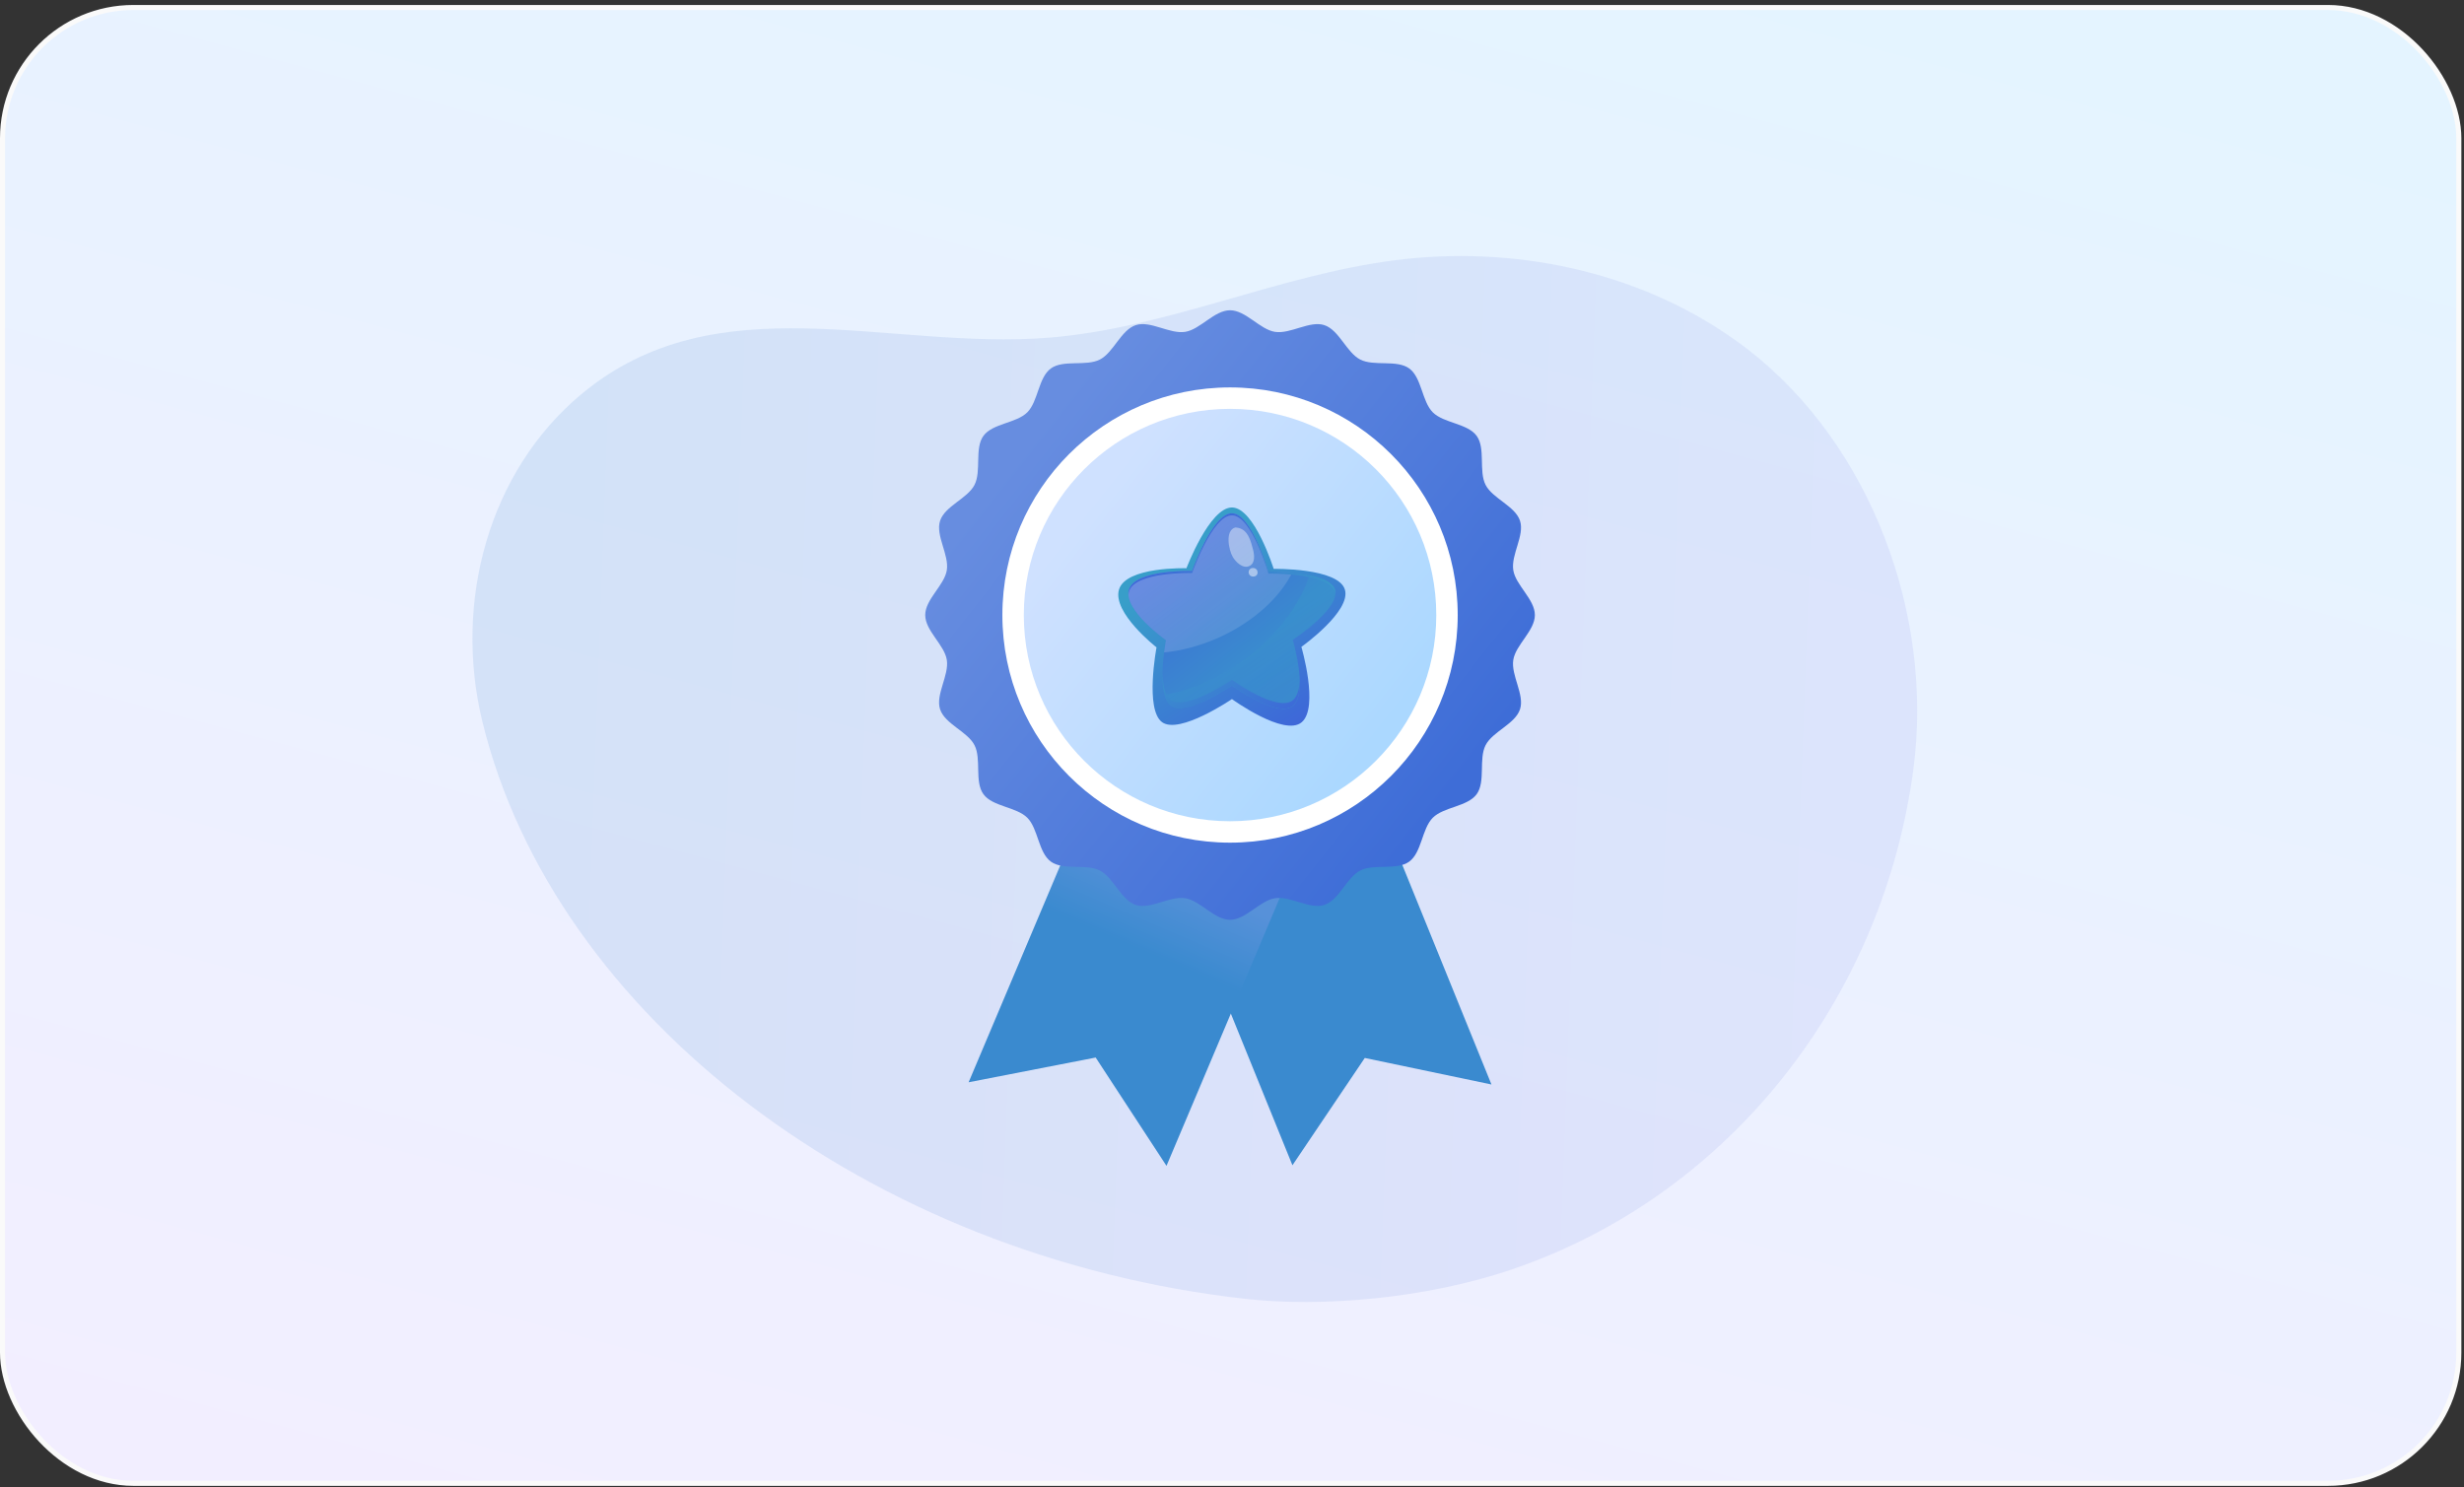 <svg width="487" height="294" viewBox="0 0 487 294" fill="none" xmlns="http://www.w3.org/2000/svg">
<rect x="0" y="0" width="487" height="294" fill="#333333" stroke="none"/>
<g clip-path="url(#clip0_1715_10329)">
<rect x="0.5" y="1.482" width="485.479" height="291.746" rx="25.861" fill="url(#paint0_linear_1715_10329)" stroke="#FAFAFA"/>
<path opacity="0.25" d="M378.175 152.085C382.205 121.556 369.829 87.981 345.476 69.089C344.538 68.372 343.611 67.678 342.639 67.005C323.468 53.47 298.899 48.457 275.638 51.453C252.479 54.43 230.667 64.849 207.416 66.743C175.681 69.345 141.682 55.57 114.864 77.951C96.67 93.138 89.534 118.936 95.371 142.762C109.601 200.863 171.759 248.502 246.361 256.786C260.804 258.384 281.55 256.887 299.252 250.795C340.842 236.446 370.311 199.575 377.557 156.187C377.785 154.846 377.991 153.46 378.175 152.085Z" fill="url(#paint1_linear_1715_10329)"/>
<path d="M272.473 159.432L294.782 214.383L269.687 209.127L269.775 209.091L255.445 230.352L233.136 175.403L272.473 159.432Z" fill="url(#paint2_linear_1715_10329)"/>
<path d="M253.635 175.839L230.553 230.469L216.524 209.008L216.611 209.045L191.446 213.946L214.526 159.316L253.635 175.839Z" fill="url(#paint3_linear_1715_10329)"/>
<path d="M303.361 121.581C303.361 124.692 299.563 127.47 299.094 130.45C298.613 133.51 301.363 137.32 300.427 140.203C299.474 143.136 295.002 144.603 293.619 147.312C292.221 150.05 293.653 154.529 291.858 156.996C290.053 159.475 285.349 159.49 283.186 161.653C281.023 163.816 281.008 168.521 278.529 170.325C276.062 172.12 271.583 170.689 268.845 172.086C266.136 173.469 264.669 177.941 261.736 178.894C258.853 179.83 255.043 177.08 251.983 177.561C249.003 178.029 246.225 181.828 243.114 181.828C240.003 181.828 237.225 178.03 234.245 177.561C231.185 177.08 227.375 179.83 224.492 178.894C221.559 177.941 220.092 173.469 217.383 172.086C214.645 170.688 210.166 172.12 207.698 170.325C205.219 168.52 205.205 163.816 203.042 161.653C200.879 159.49 196.173 159.475 194.37 156.996C192.575 154.529 194.006 150.05 192.609 147.312C191.226 144.603 186.754 143.136 185.801 140.203C184.865 137.32 187.614 133.51 187.134 130.45C186.666 127.47 182.867 124.692 182.867 121.581C182.867 118.47 186.665 115.692 187.134 112.712C187.614 109.652 184.865 105.842 185.801 102.959C186.754 100.026 191.226 98.559 192.609 95.85C194.007 93.112 192.575 88.633 194.37 86.165C196.174 83.686 200.879 83.672 203.042 81.509C205.205 79.346 205.219 74.64 207.698 72.837C210.166 71.042 214.645 72.473 217.383 71.076C220.092 69.693 221.559 65.221 224.492 64.268C227.375 63.332 231.185 66.081 234.245 65.601C237.225 65.133 240.003 61.334 243.114 61.334C246.225 61.334 249.003 65.132 251.983 65.601C255.043 66.081 258.853 63.332 261.736 64.268C264.669 65.221 266.136 69.693 268.845 71.076C271.583 72.474 276.062 71.042 278.529 72.837C281.008 74.641 281.023 79.346 283.186 81.509C285.349 83.672 290.054 83.686 291.858 86.165C293.653 88.633 292.222 93.112 293.619 95.85C295.002 98.559 299.474 100.026 300.427 102.959C301.363 105.842 298.613 109.652 299.094 112.712C299.563 115.692 303.361 118.468 303.361 121.581Z" fill="url(#paint4_linear_1715_10329)"/>
<path d="M243.114 166.578C267.965 166.578 288.111 146.432 288.111 121.581C288.111 96.73 267.965 76.585 243.114 76.585C218.263 76.585 198.117 96.73 198.117 121.581C198.117 146.432 218.263 166.578 243.114 166.578Z" fill="white"/>
<path d="M243.114 162.343C265.626 162.343 283.875 144.093 283.875 121.581C283.875 99.069 265.626 80.82 243.114 80.82C220.602 80.82 202.352 99.069 202.352 121.581C202.352 144.093 220.602 162.343 243.114 162.343Z" fill="url(#paint5_linear_1715_10329)"/>
<path d="M243.487 100.318C247.92 100.318 251.739 112.453 251.739 112.453C251.739 112.453 264.475 112.237 265.805 116.533C267.134 120.828 257.212 127.876 257.212 127.876C257.212 127.876 260.728 139.832 257.28 142.769C253.833 145.706 243.487 138.195 243.487 138.195C243.487 138.195 233.143 145.25 229.694 142.769C226.245 140.288 228.584 127.972 228.584 127.972C228.584 127.972 219.788 121.105 221.169 116.533C222.55 111.962 234.496 112.331 234.496 112.331C234.496 112.331 239.053 100.318 243.487 100.318Z" fill="url(#paint6_linear_1715_10329)"/>
<path d="M243.485 101.468C247.366 101.468 250.707 112.977 250.707 112.977C250.707 112.977 262.671 112.787 263.834 116.547C264.997 120.307 255.497 126.475 255.497 126.475C255.497 126.475 258.575 136.938 255.557 139.51C252.54 142.081 243.485 135.506 243.485 135.506C243.485 135.506 234.431 141.681 231.413 139.51C228.393 137.338 230.441 126.559 230.441 126.559C230.441 126.559 221.928 120.549 223.137 116.547C224.345 112.545 235.616 112.868 235.616 112.868C235.616 112.868 239.604 101.468 243.485 101.468Z" fill="url(#paint7_linear_1715_10329)"/>
<path opacity="0.25" d="M230.078 128.976C233.476 128.643 237.084 127.714 240.651 126.14C247.626 123.062 252.894 118.214 255.409 113.19C252.851 112.944 250.708 112.977 250.708 112.977C250.708 112.977 247.366 101.468 243.486 101.468C239.605 101.468 235.617 112.868 235.617 112.868C235.617 112.868 224.346 112.545 223.137 116.547C221.928 120.549 230.442 126.559 230.442 126.559C230.442 126.559 230.255 127.545 230.078 128.976Z" fill="url(#paint8_linear_1715_10329)"/>
<path opacity="0.29" d="M263.834 116.547C263.376 115.066 261.241 114.2 258.823 113.691C256.953 119.422 252.553 125.439 246.207 130.194C241.002 134.095 235.349 136.5 230.159 137.341C230.414 138.302 230.812 139.078 231.413 139.51C234.431 141.681 243.485 135.506 243.485 135.506C243.485 135.506 252.54 142.081 255.557 139.51C258.575 136.938 255.497 126.475 255.497 126.475C255.497 126.475 264.997 120.307 263.834 116.547Z" fill="url(#paint9_linear_1715_10329)"/>
<path d="M255.557 138.39C252.54 140.961 243.485 134.386 243.485 134.386C243.485 134.386 234.432 140.561 231.413 138.39C230.223 137.534 229.822 135.34 229.77 132.998C229.714 135.733 230.034 138.519 231.413 139.51C234.432 141.682 243.485 135.507 243.485 135.507C243.485 135.507 252.54 142.081 255.557 139.51C256.651 138.579 256.942 136.611 256.872 134.481C256.812 136.159 256.455 137.625 255.557 138.39Z" fill="url(#paint10_linear_1715_10329)"/>
<path d="M223.136 116.954C224.345 112.953 235.616 113.276 235.616 113.276C235.616 113.276 239.604 101.876 243.485 101.876C247.366 101.876 250.707 113.385 250.707 113.385C250.707 113.385 262.67 113.195 263.833 116.954C263.881 117.108 263.905 117.266 263.918 117.426C263.942 117.123 263.92 116.828 263.833 116.547C262.67 112.787 250.707 112.977 250.707 112.977C250.707 112.977 247.366 101.468 243.485 101.468C239.604 101.468 235.616 112.869 235.616 112.869C235.616 112.869 224.345 112.546 223.136 116.547C223.036 116.879 223.008 117.225 223.031 117.579C223.045 117.366 223.075 117.157 223.136 116.954Z" fill="url(#paint11_linear_1715_10329)"/>
<path opacity="0.68" d="M244.151 104.269C242.048 104.883 242.874 108.751 243.64 110.076C244.227 111.089 245.644 112.507 246.948 111.89C248.144 111.323 247.919 109.631 247.647 108.601C247.296 107.276 246.827 105.392 245.559 104.674C244.997 104.355 244.631 104.303 243.998 104.269" fill="white" fill-opacity="0.6"/>
<path opacity="0.68" d="M247.353 112.309C246.563 112.646 246.728 113.491 247.089 113.776C247.574 114.16 248.41 113.989 248.537 113.358C248.65 112.789 248.269 112.143 247.353 112.309Z" fill="white" fill-opacity="0.7"/>
</g>
<defs>
<linearGradient id="paint0_linear_1715_10329" x1="388.398" y1="0.982" x2="286.354" y2="378.048" gradientUnits="userSpaceOnUse">
<stop stop-color="#E4F4FF"/>
<stop offset="1" stop-color="#F3EEFF"/>
</linearGradient>
<linearGradient id="paint1_linear_1715_10329" x1="91.49" y1="139.504" x2="422.455" y2="151.693" gradientUnits="userSpaceOnUse">
<stop stop-color="#8AB2E2"/>
<stop offset="1" stop-color="#BCBEF6"/>
</linearGradient>
<linearGradient id="paint2_linear_1715_10329" x1="257.107" y1="178.816" x2="278.143" y2="228.169" gradientUnits="userSpaceOnUse">
<stop stop-color="#3A8ACF"/>
<stop offset="0.81" stop-color="#3A8ACF"/>
</linearGradient>
<linearGradient id="paint3_linear_1715_10329" x1="231.889" y1="173.128" x2="212.927" y2="217.272" gradientUnits="userSpaceOnUse">
<stop stop-color="#5791D9"/>
<stop offset="0.334" stop-color="#3A8ACF"/>
</linearGradient>
<linearGradient id="paint4_linear_1715_10329" x1="201.955" y1="89.094" x2="286.905" y2="156.144" gradientUnits="userSpaceOnUse">
<stop stop-color="#678DE0"/>
<stop offset="1" stop-color="#3E6DD7"/>
</linearGradient>
<linearGradient id="paint5_linear_1715_10329" x1="215.247" y1="99.586" x2="272.763" y2="144.982" gradientUnits="userSpaceOnUse">
<stop stop-color="#CFE1FF"/>
<stop offset="1" stop-color="#ABD8FF"/>
</linearGradient>
<linearGradient id="paint6_linear_1715_10329" x1="257.485" y1="144.339" x2="235.002" y2="110.709" gradientUnits="userSpaceOnUse">
<stop stop-color="#389EC9"/>
<stop offset="0" stop-color="#3E65D9"/>
<stop offset="1" stop-color="#389EC9"/>
</linearGradient>
<linearGradient id="paint7_linear_1715_10329" x1="230.412" y1="106.287" x2="257.401" y2="140.304" gradientUnits="userSpaceOnUse">
<stop stop-color="#3E65D9"/>
<stop offset="1" stop-color="#389EC9"/>
</linearGradient>
<linearGradient id="paint8_linear_1715_10329" x1="231.092" y1="105.275" x2="258.116" y2="141.94" gradientUnits="userSpaceOnUse">
<stop stop-color="white"/>
<stop offset="1" stop-color="white" stop-opacity="0"/>
</linearGradient>
<linearGradient id="paint9_linear_1715_10329" x1="253.327" y1="137.328" x2="246.503" y2="126.329" gradientUnits="userSpaceOnUse">
<stop stop-color="#3E65D9"/>
<stop offset="1" stop-color="#389EC9"/>
</linearGradient>
<linearGradient id="paint10_linear_1715_10329" x1="249.111" y1="146.127" x2="236.58" y2="123.692" gradientUnits="userSpaceOnUse">
<stop stop-color="#3E65D9"/>
<stop offset="1" stop-color="#389EC9"/>
</linearGradient>
<linearGradient id="paint11_linear_1715_10329" x1="233.804" y1="104.81" x2="252.335" y2="128.165" gradientUnits="userSpaceOnUse">
<stop stop-color="#3E65D9"/>
<stop offset="1" stop-color="#389EC9"/>
</linearGradient>
<clipPath id="clip0_1715_10329">
<rect width="486.479" height="292.746" fill="white" transform="translate(0 0.982)"/>
</clipPath>
</defs>
</svg>
